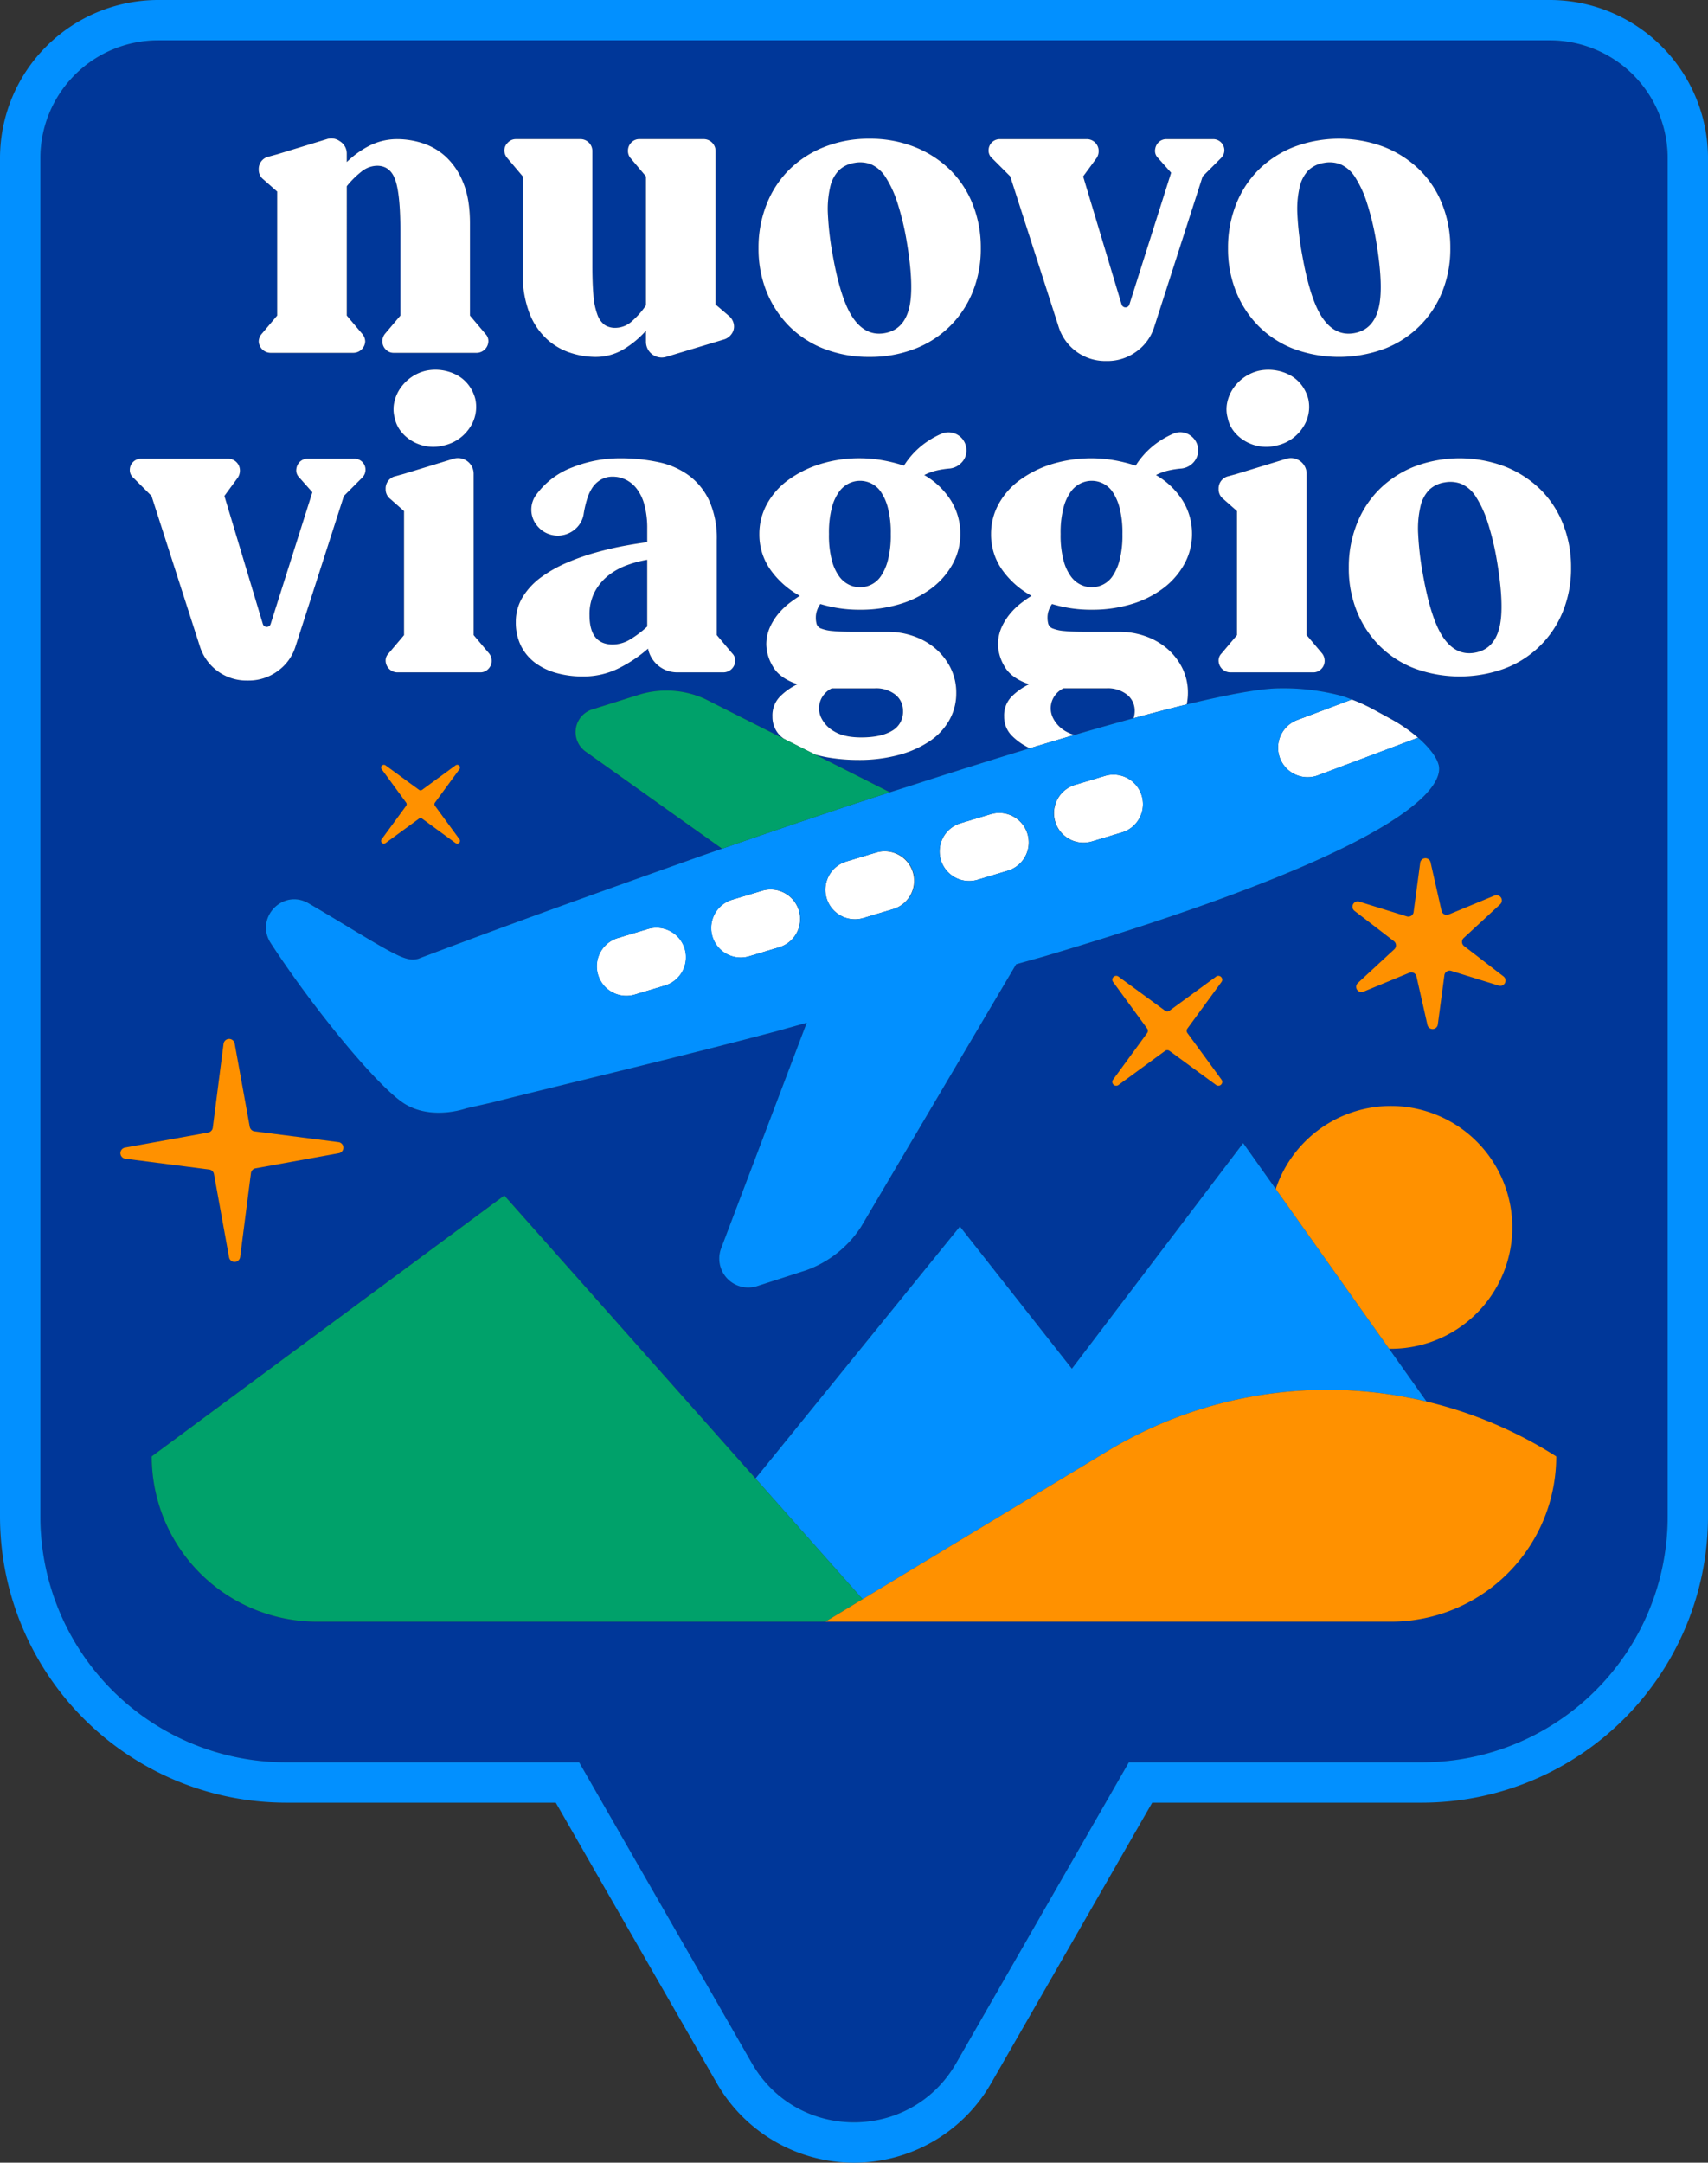 <svg id="Raggruppa_772" data-name="Raggruppa 772" xmlns="http://www.w3.org/2000/svg" xmlns:xlink="http://www.w3.org/1999/xlink" width="577.563" height="731.317" viewBox="0 0 577.563 731.317">
  <rect x="0" y="0" width="577.563" height="731.317" fill="#333333" stroke="none"/>
  <defs>
    <clipPath id="clip-path">
      <rect id="Rettangolo_565" data-name="Rettangolo 565" width="577.563" height="731.317" fill="none"/>
    </clipPath>
  </defs>
  <g id="Raggruppa_781" data-name="Raggruppa 781" clip-path="url(#clip-path)">
    <path id="Tracciato_895" data-name="Tracciato 895" d="M77.57,65.913a8.811,8.811,0,0,0,3.388,2.841,8.534,8.534,0,0,0,7.332,0,8.366,8.366,0,0,0,3.33-2.841,17.308,17.308,0,0,0,2.42-5.469,33.862,33.862,0,0,0,.968-8.857,33.939,33.939,0,0,0-.968-8.857,17.358,17.358,0,0,0-2.42-5.469,8.313,8.313,0,0,0-3.33-2.836,8.489,8.489,0,0,0-7.332,0,8.753,8.753,0,0,0-3.388,2.836,16.13,16.13,0,0,0-2.5,5.469,33.938,33.938,0,0,0-.968,8.857,33.861,33.861,0,0,0,.968,8.857,16.086,16.086,0,0,0,2.5,5.469" transform="translate(284.545 128.989)" fill="#003799"/>
    <path id="Tracciato_896" data-name="Tracciato 896" d="M92.261,48.093H77.727a7.693,7.693,0,0,0-3.877,4.259,7.386,7.386,0,0,0,.208,5.512,10.654,10.654,0,0,0,4.5,4.816,12.356,12.356,0,0,0,2.846,1.191Q92.1,60.734,101.451,58.2a8.634,8.634,0,0,0,.363-2.43,6.9,6.9,0,0,0-2.565-5.512,10.464,10.464,0,0,0-6.989-2.163" transform="translate(281.892 184.666)" fill="#003799"/>
    <path id="Tracciato_897" data-name="Tracciato 897" d="M66.528,64.193q4.29,6.025,10.517,4.917Q83.411,68,85.282,60.873T84.522,38.1a91.6,91.6,0,0,0-3.185-13.217,36.386,36.386,0,0,0-3.944-8.513,11.289,11.289,0,0,0-4.777-4.293,10.224,10.224,0,0,0-5.813-.552,9.637,9.637,0,0,0-5.193,2.492A11.834,11.834,0,0,0,58.639,19.7a33.017,33.017,0,0,0-.765,9.341,101.788,101.788,0,0,0,1.6,13.493q2.759,15.652,7.056,21.663" transform="translate(222.087 43.554)" fill="#003799"/>
    <path id="Tracciato_898" data-name="Tracciato 898" d="M47.625,44.374a17.509,17.509,0,0,0-4.636,5.537,16.275,16.275,0,0,0-1.8,7.889q0,9.96,7.889,9.965A11.558,11.558,0,0,0,55.17,65.9a34.163,34.163,0,0,0,5.537-4.22V39.113a38.558,38.558,0,0,0-6.785,1.8,22.58,22.58,0,0,0-6.3,3.46" transform="translate(158.152 150.185)" fill="#003799"/>
    <path id="Tracciato_899" data-name="Tracciato 899" d="M61.378,65.913a8.823,8.823,0,0,0,3.393,2.841,8.534,8.534,0,0,0,7.332,0,8.354,8.354,0,0,0,3.325-2.841,17.2,17.2,0,0,0,2.42-5.469,33.631,33.631,0,0,0,.973-8.857,33.708,33.708,0,0,0-.973-8.857,17.25,17.25,0,0,0-2.42-5.469A8.3,8.3,0,0,0,72.1,34.425a8.489,8.489,0,0,0-7.332,0,8.765,8.765,0,0,0-3.393,2.836,16.222,16.222,0,0,0-2.492,5.469,33.731,33.731,0,0,0-.968,8.857,33.655,33.655,0,0,0,.968,8.857,16.178,16.178,0,0,0,2.492,5.469" transform="translate(222.391 128.989)" fill="#003799"/>
    <path id="Tracciato_900" data-name="Tracciato 900" d="M513.273,2.818H42.641A39.823,39.823,0,0,0,2.819,42.64V502.025a83.086,83.086,0,0,0,83.089,83.084h99.1l58.406,101.746c15.3,26.667,53.77,26.667,69.078,0L370.9,585.109h99.1a83.083,83.083,0,0,0,83.089-83.084V42.64A39.823,39.823,0,0,0,513.273,2.818M460.549,307.457l-13.334-10.265a1.78,1.78,0,0,1,1.612-3.112l16.073,4.98a1.78,1.78,0,0,0,2.294-1.462l2.226-16.683a1.782,1.782,0,0,1,3.5-.155l3.712,16.407a1.783,1.783,0,0,0,2.42,1.253l15.511-6.4a1.782,1.782,0,0,1,1.888,2.957l-12.322,11.388a1.778,1.778,0,0,0,.121,2.72l13.334,10.26a1.782,1.782,0,0,1-1.612,3.117L479.9,317.475a1.783,1.783,0,0,0-2.294,1.466l-2.226,16.683a1.782,1.782,0,0,1-3.5.155l-3.717-16.412a1.78,1.78,0,0,0-2.415-1.254l-15.511,6.408a1.784,1.784,0,0,1-1.892-2.957l12.327-11.388a1.778,1.778,0,0,0-.121-2.72m-69.843,31.057,11.528,15.753a1.3,1.3,0,0,1-1.815,1.815l-15.753-11.528a1.285,1.285,0,0,0-1.534,0l-15.753,11.528a1.3,1.3,0,0,1-1.815-1.815l11.528-15.753a1.3,1.3,0,0,0,0-1.534l-11.528-15.753a1.3,1.3,0,0,1,1.815-1.815l15.753,11.528a1.3,1.3,0,0,0,1.534,0l15.753-11.528a1.3,1.3,0,0,1,1.815,1.815l-11.528,15.753a1.3,1.3,0,0,0,0,1.534m-48.848-25.806-9.06,2.531L280.273,404.15a37.087,37.087,0,0,1-18.546,14.6l-16.533,5.329a9.789,9.789,0,0,1-12.157-12.791l28.937-76.255-10.759,3.01c-35.035,9.258-68.879,17.191-96.016,24.039l-8.334,1.883c-3.18,1.074-12.559,3.306-20.482-1.312-8.944-5.222-31.328-32.528-45.649-54.554-5.5-8.455,4.07-18.541,12.787-13.469,5.571,3.243,10.788,6.413,14.35,8.552,16.281,9.805,19.122,11.2,22.786,10.188,36.153-13.672,67.931-24.9,96.534-35.069,2.11-.731,4.123-1.428,6.171-2.134L187.19,243.315a8.055,8.055,0,0,1,2.25-14.243l15.889-5h0a31.378,31.378,0,0,1,22.132,1.413l26.74,13.493c-.411-.358-.886-.673-1.249-1.055a9.012,9.012,0,0,1-2.56-6.432,9.119,9.119,0,0,1,2.628-6.853,21.666,21.666,0,0,1,5.813-4.085q-6.091-2.076-8.305-6.021a15.036,15.036,0,0,1-2.212-7.264,14.222,14.222,0,0,1,1.244-6.021,20.172,20.172,0,0,1,3.049-4.782,23.856,23.856,0,0,1,3.736-3.523,39.312,39.312,0,0,1,3.32-2.289,29.5,29.5,0,0,1-10.038-8.929,20.611,20.611,0,0,1-3.664-11.969,20.853,20.853,0,0,1,2.551-10.105,24.784,24.784,0,0,1,7.119-8.1,36.845,36.845,0,0,1,10.773-5.4,45.76,45.76,0,0,1,21.339-1.316,52.558,52.558,0,0,1,7.119,1.8,27.611,27.611,0,0,1,6.282-6.984,29.176,29.176,0,0,1,6.427-3.809A6.074,6.074,0,0,1,316,141.521a5.732,5.732,0,0,1-1.646,4.085,6.387,6.387,0,0,1-3.973,2,30.935,30.935,0,0,0-4.182.619,18.588,18.588,0,0,0-4.457,1.6,25.974,25.974,0,0,1,9,8.581,21.086,21.086,0,0,1,3.185,11.349,20.849,20.849,0,0,1-2.56,10.105,25.861,25.861,0,0,1-7.061,8.165,33.777,33.777,0,0,1-10.725,5.4,45.293,45.293,0,0,1-13.566,1.941,44.813,44.813,0,0,1-13.425-1.941,8.519,8.519,0,0,0-1.108,2.149,7.249,7.249,0,0,0-.416,2.42,7.9,7.9,0,0,0,.281,2.217,2.461,2.461,0,0,0,1.52,1.52,13.715,13.715,0,0,0,3.877.832q2.628.276,7.2.276h11.625a26.082,26.082,0,0,1,8.305,1.384,22.842,22.842,0,0,1,7.4,4.085,20.993,20.993,0,0,1,5.261,6.572,18.719,18.719,0,0,1,2.009,8.721,18.353,18.353,0,0,1-2.284,9,20.993,20.993,0,0,1-6.577,7.129,34.685,34.685,0,0,1-10.449,4.7,51.306,51.306,0,0,1-13.909,1.733,61.015,61.015,0,0,1-10.449-.905,42.06,42.06,0,0,1-4.133-.958l25.36,12.8c2.139-.682,4.254-1.355,6.316-2q22.033-7.143,41.007-12.893a20.876,20.876,0,0,1-6.127-4.278,9.012,9.012,0,0,1-2.56-6.432,9.119,9.119,0,0,1,2.628-6.853,21.666,21.666,0,0,1,5.813-4.085q-6.091-2.076-8.305-6.021a15.036,15.036,0,0,1-2.212-7.264,14.222,14.222,0,0,1,1.244-6.021,20.173,20.173,0,0,1,3.049-4.782,23.857,23.857,0,0,1,3.736-3.523,39.317,39.317,0,0,1,3.32-2.289,29.5,29.5,0,0,1-10.038-8.929,20.611,20.611,0,0,1-3.664-11.969,20.853,20.853,0,0,1,2.551-10.105,24.839,24.839,0,0,1,7.119-8.1,36.845,36.845,0,0,1,10.773-5.4,45.76,45.76,0,0,1,21.338-1.316,52.557,52.557,0,0,1,7.119,1.8,27.611,27.611,0,0,1,6.282-6.984,29.178,29.178,0,0,1,6.427-3.809,6.074,6.074,0,0,1,8.426,5.677,5.732,5.732,0,0,1-1.646,4.085,6.387,6.387,0,0,1-3.973,2,30.935,30.935,0,0,0-4.182.619,18.588,18.588,0,0,0-4.457,1.6,25.974,25.974,0,0,1,9,8.581,21.085,21.085,0,0,1,3.185,11.349,20.849,20.849,0,0,1-2.56,10.105,25.862,25.862,0,0,1-7.061,8.165,33.776,33.776,0,0,1-10.725,5.4,45.293,45.293,0,0,1-13.566,1.941,44.813,44.813,0,0,1-13.425-1.941,8.52,8.52,0,0,0-1.108,2.149,7.249,7.249,0,0,0-.416,2.42,7.9,7.9,0,0,0,.281,2.217,2.461,2.461,0,0,0,1.52,1.52,13.716,13.716,0,0,0,3.877.832q2.628.276,7.2.276H367.9a26.082,26.082,0,0,1,8.305,1.384,22.865,22.865,0,0,1,7.41,4.085,21.047,21.047,0,0,1,5.256,6.572,18.719,18.719,0,0,1,2.009,8.721,19.26,19.26,0,0,1-.407,3.794c14.176-3.441,24.726-5.343,30.921-5.454a76.89,76.89,0,0,1,21.44,2.546c1.176.329,2.3.8,3.446,1.239l-18.444,6.935,18.444-6.935a57.848,57.848,0,0,1,7.1,3.238l5.875,3.209a52.36,52.36,0,0,1,9.433,6.466l-7.26,2.73,7.26-2.73c.087.077.194.14.281.218,3.552,3.175,6.127,6.437,6.751,9.215l0,0c1.234,5.716-5.154,26.507-133.858,64.645m-263.8-112.5a1.379,1.379,0,0,0,2.633,0l14.118-44.569-4.428-4.985a3.35,3.35,0,0,1-.973-3.044,4.051,4.051,0,0,1,1.316-2.42,3.767,3.767,0,0,1,2.56-.9h15.778a3.717,3.717,0,0,1,2.633,6.364l-6.229,6.234L89.136,207.68a16.106,16.106,0,0,1-6.088,8.445,16.466,16.466,0,0,1-9.83,3.18h-.552A16.489,16.489,0,0,1,56.748,207.68L40.414,156.887l-6.229-6.234a3.3,3.3,0,0,1-1.1-2.628,3.776,3.776,0,0,1,3.736-3.736H66.3a4.015,4.015,0,0,1,4.012,4.012,4.365,4.365,0,0,1-.692,2.352l-4.569,6.234Zm48.446,60.366-8.276-11.306a.932.932,0,0,1,1.3-1.3l11.306,8.276a.945.945,0,0,0,1.1,0l11.306-8.276a.932.932,0,0,1,1.3,1.3l-8.276,11.306a.945.945,0,0,0,0,1.1l8.276,11.306a.931.931,0,0,1-1.3,1.3l-11.306-8.276a.945.945,0,0,0-1.1,0l-11.306,8.276a.931.931,0,0,1-1.3-1.3l8.276-11.306a.945.945,0,0,0,0-1.1m-5.4-102.719a4.077,4.077,0,0,1-1.52-3.325,4.231,4.231,0,0,1,3.18-4.288l3.049-.832,16.746-5.12a5.317,5.317,0,0,1,6.785,4.98v54.675l5.261,6.229a4.072,4.072,0,0,1,.828,2.492,3.826,3.826,0,0,1-1.108,2.7,3.639,3.639,0,0,1-2.768,1.176H123.465a4.024,4.024,0,0,1-3.877-3.877,3.359,3.359,0,0,1,.968-2.492l5.261-6.229V162Zm1.384-32.6a13.46,13.46,0,0,1,2.009-4.7,14.945,14.945,0,0,1,3.669-3.741,14.458,14.458,0,0,1,5.12-2.28,15.535,15.535,0,0,1,5.469-.14,15.23,15.23,0,0,1,4.98,1.66,12.129,12.129,0,0,1,3.877,3.325,13.224,13.224,0,0,1,2.284,4.7,12.468,12.468,0,0,1-1.936,9.83,14.116,14.116,0,0,1-8.862,5.948,13.671,13.671,0,0,1-5.464.281,14.244,14.244,0,0,1-4.985-1.733,13.3,13.3,0,0,1-3.872-3.32,12.749,12.749,0,0,1-2.289-9.83M189.827,88.9a24.366,24.366,0,0,0,1.316,6.572,7.64,7.64,0,0,0,2.425,3.533,6.437,6.437,0,0,0,3.809,1.031,8.346,8.346,0,0,0,5.532-2.28,27.791,27.791,0,0,0,4.709-5.329V48.83L202.357,42.6a3.687,3.687,0,0,1-.832-2.488,3.818,3.818,0,0,1,1.108-2.7,3.639,3.639,0,0,1,2.768-1.176H227a4.03,4.03,0,0,1,4.153,4.148V92.155l4.7,4.012a4.868,4.868,0,0,1,1.525,3.049,4.219,4.219,0,0,1-.765,2.831,4.853,4.853,0,0,1-2.425,1.868l-19.79,5.958a5.317,5.317,0,0,1-6.78-4.99v-3.872a32.877,32.877,0,0,1-7.477,6.229,18.434,18.434,0,0,1-9.825,2.633,27.361,27.361,0,0,1-8.029-1.321,21.829,21.829,0,0,1-7.961-4.491,23.433,23.433,0,0,1-6.016-8.721,35.869,35.869,0,0,1-2.357-13.982V48.83L160.692,42.6a4.066,4.066,0,0,1-.968-2.488,4.024,4.024,0,0,1,3.877-3.877h21.731a4.022,4.022,0,0,1,4.153,4.148V78.589q0,6.229.344,10.314m17.234,70.956a15.444,15.444,0,0,0-2.628-5.469,10.575,10.575,0,0,0-3.736-3.044,10.08,10.08,0,0,0-4.293-.968,7.8,7.8,0,0,0-4.08,1.031,8.8,8.8,0,0,0-2.841,2.676,14.468,14.468,0,0,0-1.8,3.925,36.808,36.808,0,0,0-1.108,4.738,8.829,8.829,0,0,1-8.721,7.56,8.578,8.578,0,0,1-4.845-1.374,9.479,9.479,0,0,1-3.185-3.441,8.486,8.486,0,0,1,.832-9.225,26.645,26.645,0,0,1,12.182-9.089,43.362,43.362,0,0,1,15.913-3.03,61.316,61.316,0,0,1,13.082,1.316,26.56,26.56,0,0,1,10.381,4.569,22.223,22.223,0,0,1,6.848,8.581,31.081,31.081,0,0,1,2.492,13.213v32.117l5.261,6.229a3.377,3.377,0,0,1,.968,2.492,4.024,4.024,0,0,1-3.877,3.877H218.135a10.039,10.039,0,0,1-9.825-8.029,46.057,46.057,0,0,1-9.621,6.5,26.765,26.765,0,0,1-12.525,2.909,32.5,32.5,0,0,1-8.857-1.176,21.746,21.746,0,0,1-7.2-3.46,16.165,16.165,0,0,1-4.777-5.75,17.727,17.727,0,0,1-1.728-8.024A15.881,15.881,0,0,1,165.953,191a23.612,23.612,0,0,1,6.229-6.645,44.244,44.244,0,0,1,8.721-4.912,77.236,77.236,0,0,1,9.825-3.46q4.987-1.387,9.481-2.217t7.826-1.244V168.1a30.438,30.438,0,0,0-.973-8.237m38.616-86.806a39.32,39.32,0,0,1,2.773-14.882,34.141,34.141,0,0,1,7.681-11.693,35.3,35.3,0,0,1,11.833-7.613,43.255,43.255,0,0,1,30.452,0,36.139,36.139,0,0,1,11.9,7.613,33.694,33.694,0,0,1,7.753,11.693,39.413,39.413,0,0,1,2.768,14.882,38.724,38.724,0,0,1-2.768,14.882,34.222,34.222,0,0,1-19.654,19.238,44.272,44.272,0,0,1-30.452,0,33.869,33.869,0,0,1-11.833-7.613,35.243,35.243,0,0,1-7.681-11.625,38.634,38.634,0,0,1-2.773-14.882m122.775,19.1a1.376,1.376,0,0,0,2.628,0L385.2,47.586,380.77,42.6a3.361,3.361,0,0,1-.968-3.049,4.051,4.051,0,0,1,1.316-2.42,3.755,3.755,0,0,1,2.56-.9h15.778a3.717,3.717,0,0,1,2.628,6.364l-6.229,6.229-16.329,50.8a16.114,16.114,0,0,1-6.093,8.445,16.463,16.463,0,0,1-9.825,3.18h-.557a16.5,16.5,0,0,1-15.918-11.625L330.8,48.83,324.576,42.6a3.3,3.3,0,0,1-1.108-2.633,3.777,3.777,0,0,1,3.736-3.731h29.484a4.015,4.015,0,0,1,4.012,4.012,4.4,4.4,0,0,1-.687,2.352l-4.569,6.229Zm35.984,58.087,3.049-.832,16.746-5.12a5.311,5.311,0,0,1,6.781,4.98v54.675l5.261,6.229a4.047,4.047,0,0,1,.832,2.492,3.826,3.826,0,0,1-1.108,2.7,3.646,3.646,0,0,1-2.768,1.176h-28.1a4.025,4.025,0,0,1-3.872-3.877,3.359,3.359,0,0,1,.968-2.492l5.261-6.229V162l-4.709-4.148a4.077,4.077,0,0,1-1.52-3.325,4.231,4.231,0,0,1,3.18-4.288m-.276-24.988a13.283,13.283,0,0,1,2.009-4.7,14.863,14.863,0,0,1,3.669-3.741,14.458,14.458,0,0,1,5.12-2.28,15.511,15.511,0,0,1,5.464-.14,15.219,15.219,0,0,1,4.985,1.66,12.18,12.18,0,0,1,3.877,3.325,13.224,13.224,0,0,1,2.284,4.7,12.451,12.451,0,0,1-1.941,9.83,14.093,14.093,0,0,1-8.857,5.948,13.7,13.7,0,0,1-5.469.281,14.219,14.219,0,0,1-4.98-1.733,13.377,13.377,0,0,1-3.877-3.32,12.773,12.773,0,0,1-2.284-9.83M498,215.225a44.272,44.272,0,0,1-30.452,0,33.957,33.957,0,0,1-11.833-7.613,35.243,35.243,0,0,1-7.681-11.625,38.633,38.633,0,0,1-2.768-14.882,39.336,39.336,0,0,1,2.768-14.882,34.141,34.141,0,0,1,7.681-11.693,35.391,35.391,0,0,1,11.833-7.613,43.255,43.255,0,0,1,30.452,0,36.211,36.211,0,0,1,11.906,7.613,33.75,33.75,0,0,1,7.748,11.693,39.336,39.336,0,0,1,2.768,14.882,38.632,38.632,0,0,1-2.768,14.882A34.185,34.185,0,0,1,498,215.225M476.83,58.17A39.318,39.318,0,0,1,479.6,73.053a38.633,38.633,0,0,1-2.768,14.882,34.185,34.185,0,0,1-19.654,19.238,44.272,44.272,0,0,1-30.452,0,33.958,33.958,0,0,1-11.833-7.613,35.243,35.243,0,0,1-7.681-11.625,38.633,38.633,0,0,1-2.768-14.882A39.319,39.319,0,0,1,407.21,58.17a34.142,34.142,0,0,1,7.681-11.693,35.392,35.392,0,0,1,11.833-7.613,43.255,43.255,0,0,1,30.452,0,36.211,36.211,0,0,1,11.906,7.613A33.749,33.749,0,0,1,476.83,58.17M104.086,36.924a4.838,4.838,0,0,1,2.352,4.293v2.768a30.653,30.653,0,0,1,7.545-5.464,20.679,20.679,0,0,1,9.757-2.284,28.061,28.061,0,0,1,8.165,1.312,21.382,21.382,0,0,1,7.894,4.5,23.915,23.915,0,0,1,5.948,8.721A35.913,35.913,0,0,1,148.1,64.743V95.891l5.261,6.229a3.377,3.377,0,0,1,.968,2.492,4.034,4.034,0,0,1-3.872,3.877h-28.1a3.627,3.627,0,0,1-2.768-1.181,3.806,3.806,0,0,1-1.108-2.7,4.027,4.027,0,0,1,.832-2.492l5.261-6.229V67.516q0-12.32-1.665-17.3t-6.229-4.985a8.665,8.665,0,0,0-5.4,2.076,30.171,30.171,0,0,0-4.845,4.845V95.891l5.261,6.229a4.058,4.058,0,0,1,.968,2.492,4.034,4.034,0,0,1-3.877,3.877H80.555a4.034,4.034,0,0,1-3.877-3.877,4.029,4.029,0,0,1,.968-2.492l5.261-6.229V53.95L78.2,49.8a4.081,4.081,0,0,1-1.525-3.325,4.239,4.239,0,0,1,3.185-4.293l3.044-.832,16.75-5.116a4.871,4.871,0,0,1,4.428.687M31.456,377.241l28.124-5.1a1.906,1.906,0,0,0,1.549-1.626l3.644-28.351a1.9,1.9,0,0,1,3.76-.1l5.1,28.124a1.9,1.9,0,0,0,1.626,1.549l28.351,3.649a1.9,1.9,0,0,1,.1,3.756l-28.124,5.1a1.906,1.906,0,0,0-1.549,1.631l-3.649,28.346a1.9,1.9,0,0,1-3.756.1l-5.1-28.124a1.906,1.906,0,0,0-1.631-1.549L31.548,381a1.9,1.9,0,0,1-.092-3.76m9.036,104.428L159.71,393.445l84.933,95.7,69.126-85.214,37.871,48.083,57.922-76.284,11.006,15.511a41.042,41.042,0,1,1,38.921,54.036c-.2,0-.4-.029-.6-.034l12.685,17.883a143.59,143.59,0,0,1,43.848,18.546,55.876,55.876,0,0,1-55.875,55.875H96.367a55.876,55.876,0,0,1-55.875-55.875" transform="translate(10.824 10.82)" fill="#003799"/>
    <path id="Tracciato_901" data-name="Tracciato 901" d="M114.141,24.885a36.386,36.386,0,0,0-3.944-8.513,11.29,11.29,0,0,0-4.777-4.293,10.224,10.224,0,0,0-5.813-.552,9.637,9.637,0,0,0-5.193,2.492A11.834,11.834,0,0,0,91.443,19.7a33.019,33.019,0,0,0-.765,9.341A102.507,102.507,0,0,0,92.27,42.53q2.766,15.652,7.061,21.663t10.517,4.917q6.367-1.111,8.237-8.232t-.76-22.776a91.759,91.759,0,0,0-3.185-13.217" transform="translate(348.046 43.554)" fill="#003799"/>
    <path id="Tracciato_902" data-name="Tracciato 902" d="M62.372,62.68Q65.7,64.7,71.5,64.7q6.65,0,10.381-2.231a7.31,7.31,0,0,0,3.741-6.7,6.885,6.885,0,0,0-2.565-5.508,10.465,10.465,0,0,0-6.989-2.168H61.54a7.693,7.693,0,0,0-3.877,4.259,7.385,7.385,0,0,0,.208,5.512,10.607,10.607,0,0,0,4.5,4.816" transform="translate(219.737 184.666)" fill="#003799"/>
    <path id="Tracciato_903" data-name="Tracciato 903" d="M122.577,47.211a36.385,36.385,0,0,0-3.944-8.513,11.289,11.289,0,0,0-4.777-4.293,10.224,10.224,0,0,0-5.813-.552,9.637,9.637,0,0,0-5.193,2.492,11.834,11.834,0,0,0-2.972,5.677,33.018,33.018,0,0,0-.765,9.341,102.5,102.5,0,0,0,1.592,13.493q2.766,15.652,7.061,21.663t10.517,4.917q6.367-1.111,8.237-8.232t-.76-22.776a91.758,91.758,0,0,0-3.185-13.217" transform="translate(380.438 129.281)" fill="#003799"/>
    <path id="Tracciato_904" data-name="Tracciato 904" d="M60.712,75.792a4.052,4.052,0,0,0-.828,2.492,3.8,3.8,0,0,0,1.1,2.7,3.639,3.639,0,0,0,2.768,1.176h28.1a4.025,4.025,0,0,0,3.877-3.872,3.4,3.4,0,0,0-.968-2.492L89.5,69.563V38.415q0-8.436-2.357-13.972A23.815,23.815,0,0,0,81.2,15.721a21.3,21.3,0,0,0-7.889-4.5,28.092,28.092,0,0,0-8.17-1.312,20.748,20.748,0,0,0-9.757,2.28,30.885,30.885,0,0,0-7.545,5.469V14.889A4.838,4.838,0,0,0,45.487,10.6a4.869,4.869,0,0,0-4.428-.687L24.313,15.024l-3.049.832a4.241,4.241,0,0,0-3.185,4.293A4.065,4.065,0,0,0,19.6,23.47l4.709,4.153V69.563l-5.261,6.229a4.036,4.036,0,0,0-.973,2.492,4.034,4.034,0,0,0,3.877,3.872H50.2a4.025,4.025,0,0,0,3.872-3.872,4.058,4.058,0,0,0-.968-2.492l-5.261-6.229V25.822a30.171,30.171,0,0,1,4.845-4.845,8.667,8.667,0,0,1,5.4-2.076q4.566,0,6.229,4.98t1.66,17.307V69.563Z" transform="translate(69.419 37.153)" fill="#fff"/>
    <path id="Tracciato_905" data-name="Tracciato 905" d="M41.468,54.844A35.965,35.965,0,0,0,43.82,68.826a23.437,23.437,0,0,0,6.021,8.716,21.764,21.764,0,0,0,7.961,4.5,27.33,27.33,0,0,0,8.024,1.321,18.44,18.44,0,0,0,9.83-2.633A32.85,32.85,0,0,0,83.128,74.5V78.37a5.319,5.319,0,0,0,6.785,4.99L109.7,77.4a4.853,4.853,0,0,0,2.425-1.868,4.2,4.2,0,0,0,.76-2.836,4.82,4.82,0,0,0-1.525-3.044l-4.7-4.017V13.871a4.022,4.022,0,0,0-4.153-4.148H80.917A3.639,3.639,0,0,0,78.148,10.9a3.818,3.818,0,0,0-1.108,2.7,3.7,3.7,0,0,0,.828,2.488l5.261,6.229v43.6a27.768,27.768,0,0,1-4.7,5.329,8.357,8.357,0,0,1-5.537,2.28,6.388,6.388,0,0,1-3.8-1.036,7.527,7.527,0,0,1-2.425-3.528,24,24,0,0,1-1.316-6.572Q64.994,58.3,65,52.076V13.871a4.022,4.022,0,0,0-4.153-4.148H39.116a3.714,3.714,0,0,0-2.7,1.176,3.714,3.714,0,0,0-1.176,2.7,4.048,4.048,0,0,0,.968,2.488l5.261,6.229Z" transform="translate(135.309 37.334)" fill="#fff"/>
    <path id="Tracciato_906" data-name="Tracciato 906" d="M63.448,73.158a34.014,34.014,0,0,0,11.838,7.618,41.639,41.639,0,0,0,15.226,2.7,41.658,41.658,0,0,0,15.226-2.7,34.249,34.249,0,0,0,19.654-19.243,38.7,38.7,0,0,0,2.764-14.877,39.393,39.393,0,0,0-2.764-14.882,33.649,33.649,0,0,0-7.753-11.693,36.15,36.15,0,0,0-11.9-7.618A40.685,40.685,0,0,0,90.512,9.694a40.667,40.667,0,0,0-15.226,2.768A35.375,35.375,0,0,0,63.448,20.08a34.165,34.165,0,0,0-7.681,11.693A39.394,39.394,0,0,0,53,46.655a38.7,38.7,0,0,0,2.768,14.877,35.218,35.218,0,0,0,7.681,11.625m13.774-47.13A11.819,11.819,0,0,1,80.2,20.351a9.651,9.651,0,0,1,5.188-2.488,10.163,10.163,0,0,1,5.817.552A11.233,11.233,0,0,1,95.976,22.7a36.386,36.386,0,0,1,3.944,8.513,91.84,91.84,0,0,1,3.185,13.222q2.628,15.645.76,22.771t-8.232,8.232q-6.229,1.1-10.522-4.917T78.054,48.867a101.872,101.872,0,0,1-1.592-13.493,32.9,32.9,0,0,1,.76-9.346" transform="translate(203.503 37.223)" fill="#fff"/>
    <path id="Tracciato_907" data-name="Tracciato 907" d="M148.8,13.455a3.777,3.777,0,0,0-3.736-3.731H129.279a3.764,3.764,0,0,0-2.56.9,4.045,4.045,0,0,0-1.312,2.42,3.348,3.348,0,0,0,.968,3.049l4.428,4.98L116.686,65.638a1.379,1.379,0,0,1-2.633,0L101.043,22.317l4.569-6.229a4.377,4.377,0,0,0,.692-2.352,4.015,4.015,0,0,0-4.012-4.012H72.808a3.768,3.768,0,0,0-3.736,3.731,3.329,3.329,0,0,0,1.1,2.633L76.4,22.317,92.738,73.11a16.5,16.5,0,0,0,15.918,11.63h.552a16.439,16.439,0,0,0,9.83-3.185,16.068,16.068,0,0,0,6.088-8.445L141.46,22.317l6.229-6.229a3.6,3.6,0,0,0,1.108-2.633" transform="translate(265.22 37.338)" fill="#fff"/>
    <path id="Tracciato_908" data-name="Tracciato 908" d="M96.251,73.158a34.014,34.014,0,0,0,11.838,7.618,44.347,44.347,0,0,0,30.452,0A34.249,34.249,0,0,0,158.2,61.533a38.7,38.7,0,0,0,2.763-14.877A39.393,39.393,0,0,0,158.2,31.773a33.648,33.648,0,0,0-7.753-11.693,36.149,36.149,0,0,0-11.9-7.618,43.255,43.255,0,0,0-30.452,0A35.376,35.376,0,0,0,96.251,20.08,34.166,34.166,0,0,0,88.57,31.773,39.394,39.394,0,0,0,85.8,46.655,38.7,38.7,0,0,0,88.57,61.533a35.219,35.219,0,0,0,7.681,11.625m13.774-47.13A11.819,11.819,0,0,1,113,20.351a9.651,9.651,0,0,1,5.188-2.488,10.163,10.163,0,0,1,5.817.552,11.234,11.234,0,0,1,4.772,4.288,36.387,36.387,0,0,1,3.944,8.513,91.838,91.838,0,0,1,3.185,13.222q2.628,15.645.76,22.771t-8.232,8.232q-6.229,1.1-10.522-4.917t-7.056-21.658a101.866,101.866,0,0,1-1.592-13.493,32.9,32.9,0,0,1,.76-9.346" transform="translate(329.459 37.223)" fill="#fff"/>
    <path id="Tracciato_909" data-name="Tracciato 909" d="M85.06,32.049H69.282a3.767,3.767,0,0,0-2.56.9,4.051,4.051,0,0,0-1.316,2.42,3.347,3.347,0,0,0,.968,3.044L70.8,43.4,56.685,87.968a1.376,1.376,0,0,1-2.628,0L41.047,44.647l4.569-6.234a4.4,4.4,0,0,0,.687-2.352,4.007,4.007,0,0,0-4.012-4.012H12.807A3.785,3.785,0,0,0,9.071,35.78a3.3,3.3,0,0,0,1.108,2.633l6.229,6.234L32.737,95.44A16.5,16.5,0,0,0,48.66,107.065h.552a16.487,16.487,0,0,0,9.83-3.18A16.132,16.132,0,0,0,65.13,95.44L81.459,44.647l6.229-6.234a3.736,3.736,0,0,0-2.628-6.364" transform="translate(34.83 123.06)" fill="#fff"/>
    <path id="Tracciato_910" data-name="Tracciato 910" d="M48.988,27.672A15.257,15.257,0,0,0,44,26.012a15.51,15.51,0,0,0-5.464.14,14.3,14.3,0,0,0-5.12,2.28,14.966,14.966,0,0,0-3.673,3.741,13.361,13.361,0,0,0-2,4.7,10.982,10.982,0,0,0,.14,5.193,10.894,10.894,0,0,0,2.144,4.636,13.451,13.451,0,0,0,3.877,3.32,14.219,14.219,0,0,0,4.98,1.733,13.7,13.7,0,0,0,5.469-.281,14.1,14.1,0,0,0,8.857-5.953A12.415,12.415,0,0,0,55.144,35.7a13.134,13.134,0,0,0-2.28-4.7,12.233,12.233,0,0,0-3.877-3.325" transform="translate(105.575 99.197)" fill="#fff"/>
    <path id="Tracciato_911" data-name="Tracciato 911" d="M56.7,91.889V37.215a5.305,5.305,0,0,0-6.781-4.98L33.174,37.35l-3.044.832a4.239,4.239,0,0,0-3.185,4.293A4.081,4.081,0,0,0,28.47,45.8l4.7,4.148V91.889l-5.261,6.229a3.359,3.359,0,0,0-.968,2.492,4.034,4.034,0,0,0,3.877,3.877h28.1a3.651,3.651,0,0,0,2.768-1.181,3.822,3.822,0,0,0,1.1-2.7,4.052,4.052,0,0,0-.828-2.492Z" transform="translate(103.462 122.88)" fill="#fff"/>
    <path id="Tracciato_912" data-name="Tracciato 912" d="M80.75,96.384a10.039,10.039,0,0,0,9.825,8.029h15.778a4.024,4.024,0,0,0,3.877-3.877,3.377,3.377,0,0,0-.968-2.492L104,91.815V59.7a31.1,31.1,0,0,0-2.5-13.217,22.223,22.223,0,0,0-6.848-8.581,26.56,26.56,0,0,0-10.381-4.569A61.316,61.316,0,0,0,71.2,32.02a43.362,43.362,0,0,0-15.913,3.03A26.645,26.645,0,0,0,43.1,44.139a8.488,8.488,0,0,0-.832,9.225A9.482,9.482,0,0,0,45.453,56.8a8.975,8.975,0,0,0,10.657-.823,8.45,8.45,0,0,0,2.909-5.358,36.694,36.694,0,0,1,1.108-4.743,14.435,14.435,0,0,1,1.8-3.92,8.807,8.807,0,0,1,2.841-2.681,7.8,7.8,0,0,1,4.08-1.031,10.08,10.08,0,0,1,4.293.968,10.575,10.575,0,0,1,3.736,3.044,15.53,15.53,0,0,1,2.633,5.469,30.647,30.647,0,0,1,.968,8.237V60.4q-3.325.414-7.821,1.244t-9.481,2.217a77.036,77.036,0,0,0-9.83,3.46,44.245,44.245,0,0,0-8.721,4.912,23.564,23.564,0,0,0-6.229,6.65,15.852,15.852,0,0,0-2.352,8.508,17.762,17.762,0,0,0,1.728,8.029,16.149,16.149,0,0,0,4.777,5.745,21.746,21.746,0,0,0,7.2,3.46A32.5,32.5,0,0,0,58.6,105.8a26.765,26.765,0,0,0,12.525-2.909,46.058,46.058,0,0,0,9.621-6.5M60.955,85.035a16.336,16.336,0,0,1,1.8-7.894,17.437,17.437,0,0,1,4.636-5.532,22.58,22.58,0,0,1,6.3-3.46,38.558,38.558,0,0,1,6.785-1.8V88.911a34.163,34.163,0,0,1-5.537,4.22A11.557,11.557,0,0,1,68.844,95q-7.891,0-7.889-9.965" transform="translate(138.385 122.949)" fill="#fff"/>
    <path id="Tracciato_913" data-name="Tracciato 913" d="M117.347,127.46a18.353,18.353,0,0,0,2.284-9,18.717,18.717,0,0,0-2-8.721,21.061,21.061,0,0,0-5.261-6.572,22.906,22.906,0,0,0-7.41-4.085,26.188,26.188,0,0,0-8.3-1.384H85.027q-4.566,0-7.2-.276a13.786,13.786,0,0,1-3.877-.828,2.478,2.478,0,0,1-1.52-1.525,7.912,7.912,0,0,1-.276-2.217,7.129,7.129,0,0,1,.416-2.42,8.394,8.394,0,0,1,1.1-2.144,44.977,44.977,0,0,0,13.43,1.936,45.44,45.44,0,0,0,13.561-1.936,33.962,33.962,0,0,0,10.73-5.4,25.845,25.845,0,0,0,7.056-8.165,20.8,20.8,0,0,0,2.56-10.105,21.056,21.056,0,0,0-3.185-11.349,25.932,25.932,0,0,0-9-8.581,18.646,18.646,0,0,1,4.457-1.592,30.241,30.241,0,0,1,4.182-.624,6.338,6.338,0,0,0,3.973-2,5.724,5.724,0,0,0,1.646-4.085,6.074,6.074,0,0,0-8.426-5.677,29.346,29.346,0,0,0-6.422,3.809,27.477,27.477,0,0,0-6.287,6.989,51.26,51.26,0,0,0-7.114-1.8,43.169,43.169,0,0,0-7.807-.7A43.908,43.908,0,0,0,73.5,41.022a36.964,36.964,0,0,0-10.773,5.4,24.872,24.872,0,0,0-7.114,8.1,20.871,20.871,0,0,0-2.555,10.105,20.607,20.607,0,0,0,3.669,11.974,29.521,29.521,0,0,0,10.033,8.925q-1.379.835-3.32,2.289A23.667,23.667,0,0,0,59.7,91.336a19.974,19.974,0,0,0-3.044,4.777,14.15,14.15,0,0,0-1.249,6.021,15.047,15.047,0,0,0,2.217,7.264q2.207,3.942,8.305,6.021a21.689,21.689,0,0,0-5.817,4.085,9.119,9.119,0,0,0-2.628,6.853,9,9,0,0,0,2.56,6.432c.363.382.842.7,1.249,1.055l10.541,5.319a41.951,41.951,0,0,0,4.128.963,61.007,61.007,0,0,0,10.449.9,51.505,51.505,0,0,0,13.909-1.728,34.839,34.839,0,0,0,10.454-4.709,20.933,20.933,0,0,0,6.572-7.129m-39.792-71.7A16.222,16.222,0,0,1,80.047,50.3a8.8,8.8,0,0,1,3.393-2.836,8.489,8.489,0,0,1,7.332,0A8.3,8.3,0,0,1,94.1,50.3a17.25,17.25,0,0,1,2.42,5.469,33.708,33.708,0,0,1,.973,8.857,33.632,33.632,0,0,1-.973,8.857,17.2,17.2,0,0,1-2.42,5.469,8.354,8.354,0,0,1-3.325,2.841,8.534,8.534,0,0,1-7.332,0,8.858,8.858,0,0,1-3.393-2.841,16.177,16.177,0,0,1-2.492-5.469,33.656,33.656,0,0,1-.968-8.857,33.731,33.731,0,0,1,.968-8.857M97.9,131.182q-3.739,2.229-10.381,2.231-5.815,0-9.133-2.023a10.607,10.607,0,0,1-4.5-4.816,7.386,7.386,0,0,1-.208-5.512,7.675,7.675,0,0,1,3.877-4.259H92.089a10.465,10.465,0,0,1,6.989,2.168,6.88,6.88,0,0,1,2.56,5.508,7.311,7.311,0,0,1-3.736,6.7" transform="translate(203.722 115.956)" fill="#fff"/>
    <path id="Tracciato_914" data-name="Tracciato 914" d="M136.584,31.26a5.8,5.8,0,0,0-5.73-.552,29.369,29.369,0,0,0-6.427,3.809,27.555,27.555,0,0,0-6.282,6.989,51.844,51.844,0,0,0-7.119-1.8,45.76,45.76,0,0,0-21.338,1.316,36.845,36.845,0,0,0-10.773,5.4,24.832,24.832,0,0,0-7.119,8.1,20.853,20.853,0,0,0-2.551,10.105,20.637,20.637,0,0,0,3.664,11.974,29.538,29.538,0,0,0,10.038,8.925q-1.387.835-3.32,2.289a23.645,23.645,0,0,0-3.736,3.523,20.27,20.27,0,0,0-3.049,4.782,14.222,14.222,0,0,0-1.244,6.021,15.036,15.036,0,0,0,2.212,7.264q2.214,3.942,8.305,6.021A21.666,21.666,0,0,0,76.3,119.5a9.119,9.119,0,0,0-2.628,6.853,9.012,9.012,0,0,0,2.56,6.432,20.876,20.876,0,0,0,6.127,4.278q7.811-2.367,15.057-4.486a12.356,12.356,0,0,1-2.846-1.191,10.617,10.617,0,0,1-4.5-4.816,7.363,7.363,0,0,1-.208-5.512,7.658,7.658,0,0,1,3.877-4.259h14.529a10.5,10.5,0,0,1,6.993,2.163,6.911,6.911,0,0,1,2.56,5.512,8.608,8.608,0,0,1-.363,2.43c6.485-1.767,12.506-3.33,17.951-4.651a19.222,19.222,0,0,0,.407-3.794,18.719,18.719,0,0,0-2.008-8.721,21.062,21.062,0,0,0-5.261-6.572,22.842,22.842,0,0,0-7.4-4.085,26.217,26.217,0,0,0-8.305-1.384H101.215q-4.566,0-7.2-.276a13.547,13.547,0,0,1-3.877-.832,2.482,2.482,0,0,1-1.524-1.52,8.094,8.094,0,0,1-.276-2.217,7.249,7.249,0,0,1,.416-2.42,8.408,8.408,0,0,1,1.108-2.144,44.945,44.945,0,0,0,13.425,1.936,45.472,45.472,0,0,0,13.566-1.936,33.883,33.883,0,0,0,10.725-5.4,25.862,25.862,0,0,0,7.061-8.165,20.849,20.849,0,0,0,2.56-10.105,21.085,21.085,0,0,0-3.185-11.349,25.974,25.974,0,0,0-9-8.581A18.365,18.365,0,0,1,129.48,43.1a30.24,30.24,0,0,1,4.182-.624,6.362,6.362,0,0,0,3.973-2,6.079,6.079,0,0,0-1.05-9.21M112.705,73.478a17.307,17.307,0,0,1-2.42,5.469,8.419,8.419,0,0,1-3.325,2.841,8.545,8.545,0,0,1-7.337,0,8.846,8.846,0,0,1-3.388-2.841,16.085,16.085,0,0,1-2.492-5.469,33.452,33.452,0,0,1-.973-8.857,33.477,33.477,0,0,1,.973-8.857A16.129,16.129,0,0,1,96.235,50.3a8.788,8.788,0,0,1,3.388-2.836,8.5,8.5,0,0,1,7.337,0,8.365,8.365,0,0,1,3.325,2.836,17.358,17.358,0,0,1,2.42,5.469,33.706,33.706,0,0,1,.968,8.857,33.68,33.68,0,0,1-.968,8.857" transform="translate(265.88 115.956)" fill="#fff"/>
    <path id="Tracciato_915" data-name="Tracciato 915" d="M88.224,46.705A13.467,13.467,0,0,0,92.1,50.03a14.275,14.275,0,0,0,4.98,1.728,13.611,13.611,0,0,0,5.469-.281,14.075,14.075,0,0,0,8.857-5.948,12.441,12.441,0,0,0,1.936-9.825A13.2,13.2,0,0,0,111.063,31a12.294,12.294,0,0,0-3.877-3.325,15.138,15.138,0,0,0-4.985-1.655,15.508,15.508,0,0,0-5.464.136,14.388,14.388,0,0,0-5.12,2.284,14.868,14.868,0,0,0-3.673,3.736,13.347,13.347,0,0,0-2,4.709,10.962,10.962,0,0,0,.14,5.188,10.867,10.867,0,0,0,2.144,4.636" transform="translate(329.045 99.199)" fill="#fff"/>
    <path id="Tracciato_916" data-name="Tracciato 916" d="M119.889,103.308a3.838,3.838,0,0,0,1.108-2.7,4.053,4.053,0,0,0-.832-2.488L114.9,91.891V37.216a5.311,5.311,0,0,0-6.781-4.985l-16.75,5.12-3.044.832a4.237,4.237,0,0,0-3.185,4.293,4.071,4.071,0,0,0,1.525,3.32l4.7,4.153V91.891l-5.261,6.229a3.366,3.366,0,0,0-.968,2.488,4.024,4.024,0,0,0,3.877,3.877h28.1a3.646,3.646,0,0,0,2.768-1.176" transform="translate(326.933 122.879)" fill="#fff"/>
    <path id="Tracciato_917" data-name="Tracciato 917" d="M166.627,54.1a33.7,33.7,0,0,0-7.748-11.693,36.223,36.223,0,0,0-11.906-7.618,43.255,43.255,0,0,0-30.452,0,35.4,35.4,0,0,0-11.833,7.618A34.1,34.1,0,0,0,97.007,54.1a39.3,39.3,0,0,0-2.768,14.882,38.608,38.608,0,0,0,2.768,14.877,35.143,35.143,0,0,0,7.681,11.625,33.969,33.969,0,0,0,11.833,7.618,44.347,44.347,0,0,0,30.452,0,34.212,34.212,0,0,0,19.654-19.243A38.608,38.608,0,0,0,169.4,68.981,39.3,39.3,0,0,0,166.627,54.1M145.1,89.536q-1.866,7.122-8.237,8.232-6.229,1.111-10.517-4.912t-7.056-21.663A101.972,101.972,0,0,1,117.7,57.7a33.054,33.054,0,0,1,.765-9.346,11.88,11.88,0,0,1,2.972-5.677,9.667,9.667,0,0,1,5.193-2.488,10.224,10.224,0,0,1,5.813.552,11.226,11.226,0,0,1,4.777,4.293,36.246,36.246,0,0,1,3.944,8.508,91.841,91.841,0,0,1,3.185,13.222q2.628,15.645.76,22.771" transform="translate(361.855 122.949)" fill="#fff"/>
    <path id="Tracciato_918" data-name="Tracciato 918" d="M121.313,52.114a57.849,57.849,0,0,0-7.1-3.238L95.773,55.807a10.009,10.009,0,0,0-6.355,10.909,10.339,10.339,0,0,0,.518,1.955,9.929,9.929,0,0,0,3.18,4.336,10,10,0,0,0,9.68,1.5l26.565-9.989,7.255-2.725a52.025,52.025,0,0,0-9.433-6.466Z" transform="translate(342.883 187.672)" fill="#fff"/>
    <path id="Tracciato_919" data-name="Tracciato 919" d="M90.909,54.548,80.75,57.6a9.985,9.985,0,0,0,5.74,19.127l10.163-3.054a9.985,9.985,0,0,0-5.745-19.127" transform="translate(282.73 207.82)" fill="#fff"/>
    <path id="Tracciato_920" data-name="Tracciato 920" d="M82.927,57.221,72.768,60.274A9.982,9.982,0,1,0,78.508,79.4l10.163-3.049a9.985,9.985,0,0,0-5.745-19.127" transform="translate(252.081 218.089)" fill="#fff"/>
    <path id="Tracciato_921" data-name="Tracciato 921" d="M74.945,59.9,64.782,62.951a9.983,9.983,0,1,0,5.745,19.122L80.69,79.024A9.985,9.985,0,0,0,74.945,59.9" transform="translate(221.432 228.354)" fill="#fff"/>
    <path id="Tracciato_922" data-name="Tracciato 922" d="M66.968,62.57,56.8,65.624a9.982,9.982,0,1,0,5.74,19.122L72.708,81.7a9.985,9.985,0,0,0-5.74-19.127" transform="translate(190.783 238.623)" fill="#fff"/>
    <path id="Tracciato_923" data-name="Tracciato 923" d="M58.982,65.244,48.823,68.3a9.985,9.985,0,1,0,5.74,19.127l10.164-3.054a9.985,9.985,0,0,0-5.745-19.127" transform="translate(160.138 248.885)" fill="#fff"/>
    <path id="Tracciato_924" data-name="Tracciato 924" d="M524.093,0H53.465A53.524,53.524,0,0,0,0,53.465v459.38a96.844,96.844,0,0,0,96.732,96.732h91.205l54.472,94.888a53.464,53.464,0,0,0,92.74,0l54.471-94.888h91.205a96.851,96.851,0,0,0,96.737-96.732V53.465A53.525,53.525,0,0,0,524.093,0m39.826,96.727V512.845a83.091,83.091,0,0,1-83.094,83.089h-99.1l-58.4,101.741c-15.308,26.667-53.775,26.667-69.083,0l-58.4-101.741h-99.1a83.09,83.09,0,0,1-83.089-83.089V53.465A39.824,39.824,0,0,1,53.465,13.638H524.093a39.825,39.825,0,0,1,39.826,39.826Z" fill="#0290ff"/>
    <path id="Tracciato_925" data-name="Tracciato 925" d="M415.182,74.221c-.629-2.773-3.2-6.04-6.751-9.21-.092-.082-.194-.14-.286-.223l-7.255,2.73L374.325,77.5a9.963,9.963,0,0,1-4.869.547,10.081,10.081,0,0,1-4.811-2.042,9.9,9.9,0,0,1-3.18-4.336,9.993,9.993,0,0,1-.634-3.915,9.982,9.982,0,0,1,6.466-8.944l18.444-6.931c-1.137-.44-2.27-.91-3.446-1.244A76.648,76.648,0,0,0,360.861,48.1c-6.195.111-16.746,2.008-30.926,5.45-5.44,1.321-11.461,2.884-17.946,4.651q-9.358,2.548-20.046,5.672-7.238,2.113-15.057,4.491-18.955,5.75-41.012,12.888c-2.057.644-4.172,1.316-6.311,2-16.078,5.14-34.546,11.393-56.737,19.069l-6.171,2.134c-28.6,10.168-60.381,21.4-96.534,35.074-3.659,1.007-6.5-.387-22.786-10.188-3.557-2.139-8.774-5.309-14.35-8.557C24.27,115.712,14.7,125.8,20.2,134.253c14.321,22.026,36.7,49.332,45.644,54.559,7.928,4.612,17.307,2.386,20.487,1.307l8.329-1.883c27.141-6.848,60.986-14.776,96.016-24.039l10.764-3.01-28.937,76.26a9.789,9.789,0,0,0,12.157,12.791l16.528-5.333a37.078,37.078,0,0,0,18.551-14.6l52.526-88.911,9.06-2.531c128.7-38.132,135.092-58.924,133.853-64.645ZM153.506,148.588l-10.159,3.054a9.881,9.881,0,0,1-4.23.329,9.986,9.986,0,0,1-1.515-19.456l10.164-3.054a9.985,9.985,0,0,1,5.74,19.127m38.631-12.937L181.973,138.7a9.985,9.985,0,0,1-5.74-19.127l10.159-3.049a9.985,9.985,0,0,1,5.745,19.127m38.631-12.942L220.6,125.764a9.881,9.881,0,0,1-4.23.329,9.986,9.986,0,0,1-1.515-19.456l10.163-3.054a9.985,9.985,0,0,1,5.745,19.127m38.626-12.942-10.159,3.049a9.985,9.985,0,0,1-5.745-19.127l10.163-3.049a9.985,9.985,0,1,1,5.74,19.127m38.631-12.942-10.159,3.054a9.985,9.985,0,0,1-5.745-19.127L302.28,77.7a9.985,9.985,0,0,1,5.745,19.127" transform="translate(71.354 184.668)" fill="#0290ff"/>
    <path id="Tracciato_926" data-name="Tracciato 926" d="M228.71,95.38,217.7,79.869l-57.922,76.284L121.911,108.07,52.785,193.284,89.006,234.1l82.847-50.092A143.725,143.725,0,0,1,279.717,167.27l-12.69-17.883Z" transform="translate(202.682 306.678)" fill="#0290ff"/>
    <path id="Tracciato_927" data-name="Tracciato 927" d="M43.6,68.869l46.166,32.852c22.19-7.676,40.659-13.929,56.737-19.069l-25.36-12.8L110.6,64.533,83.866,51.04a31.377,31.377,0,0,0-22.132-1.408h0L45.85,54.626A8.055,8.055,0,0,0,43.6,68.869" transform="translate(154.415 185.267)" fill="#00a16a"/>
    <path id="Tracciato_928" data-name="Tracciato 928" d="M129.821,83.53,10.6,171.754a55.876,55.876,0,0,0,55.875,55.875H238.425l5.459-3.3,7.1-4.288-36.226-40.814Z" transform="translate(40.713 320.735)" fill="#00a16a"/>
    <path id="Tracciato_929" data-name="Tracciato 929" d="M108.54,88.045a1.781,1.781,0,0,1,.116,2.72L96.334,102.158a1.779,1.779,0,0,0,1.887,2.952l15.511-6.4a1.783,1.783,0,0,1,2.42,1.253l3.712,16.412a1.782,1.782,0,0,0,3.5-.16l2.226-16.678a1.78,1.78,0,0,1,2.294-1.466l16.073,4.98a1.782,1.782,0,0,0,1.617-3.112L132.24,89.676a1.787,1.787,0,0,1-.121-2.725l12.327-11.388a1.784,1.784,0,0,0-1.892-2.957l-15.511,6.408a1.781,1.781,0,0,1-2.415-1.254L120.91,61.349a1.782,1.782,0,0,0-3.5.16L115.18,78.186a1.783,1.783,0,0,1-2.294,1.466L96.813,74.668A1.782,1.782,0,0,0,95.2,77.785Z" transform="translate(362.834 230.232)" fill="#ff9100"/>
    <path id="Tracciato_930" data-name="Tracciato 930" d="M128.056,159.377a41.051,41.051,0,1,0-38.921-54.036l38.316,54.007c.2,0,.4.029.6.029" transform="translate(342.257 296.717)" fill="#ff9100"/>
    <path id="Tracciato_931" data-name="Tracciato 931" d="M82.128,107.476l-28.351-3.644a1.9,1.9,0,0,1-1.626-1.549l-5.1-28.129a1.9,1.9,0,0,0-3.76.1L39.649,102.6a1.911,1.911,0,0,1-1.549,1.631l-28.124,5.1a1.9,1.9,0,0,0,.1,3.756l28.346,3.649a1.906,1.906,0,0,1,1.631,1.544l5.1,28.129a1.9,1.9,0,0,0,3.756-.1l3.649-28.351a1.9,1.9,0,0,1,1.549-1.626l28.124-5.1a1.9,1.9,0,0,0-.1-3.76" transform="translate(32.303 278.737)" fill="#ff9100"/>
    <path id="Tracciato_932" data-name="Tracciato 932" d="M77.98,103.3a1.3,1.3,0,0,0,1.815,1.815L95.544,93.586a1.3,1.3,0,0,1,1.534,0l15.753,11.528a1.3,1.3,0,0,0,1.815-1.815L103.123,87.546a1.3,1.3,0,0,1,0-1.534l11.523-15.753a1.3,1.3,0,0,0-1.815-1.815L97.078,79.972a1.3,1.3,0,0,1-1.534,0L79.8,68.443a1.3,1.3,0,0,0-1.815,1.815L89.5,86.012a1.3,1.3,0,0,1,0,1.534Z" transform="translate(298.408 261.788)" fill="#ff9100"/>
    <path id="Tracciato_933" data-name="Tracciato 933" d="M53.138,54.924a.934.934,0,0,0-1.307-1.3L40.526,61.893a.922.922,0,0,1-1.1,0L28.117,53.622a.932.932,0,0,0-1.3,1.3L35.091,66.23a.937.937,0,0,1,0,1.1L26.815,78.634a.934.934,0,0,0,1.3,1.307l11.311-8.276a.922.922,0,0,1,1.1,0l11.306,8.276a.936.936,0,0,0,1.307-1.307L44.857,67.328a.937.937,0,0,1,0-1.1Z" transform="translate(102.237 205.17)" fill="#ff9100"/>
    <path id="Tracciato_934" data-name="Tracciato 934" d="M260.94,101.07a143.726,143.726,0,0,0-107.864,16.736L70.229,167.9l-7.09,4.288-5.464,3.3H248.913a55.872,55.872,0,0,0,55.875-55.87A143.4,143.4,0,0,0,260.94,101.07" transform="translate(221.458 372.878)" fill="#ff9100"/>
  </g>
</svg>
